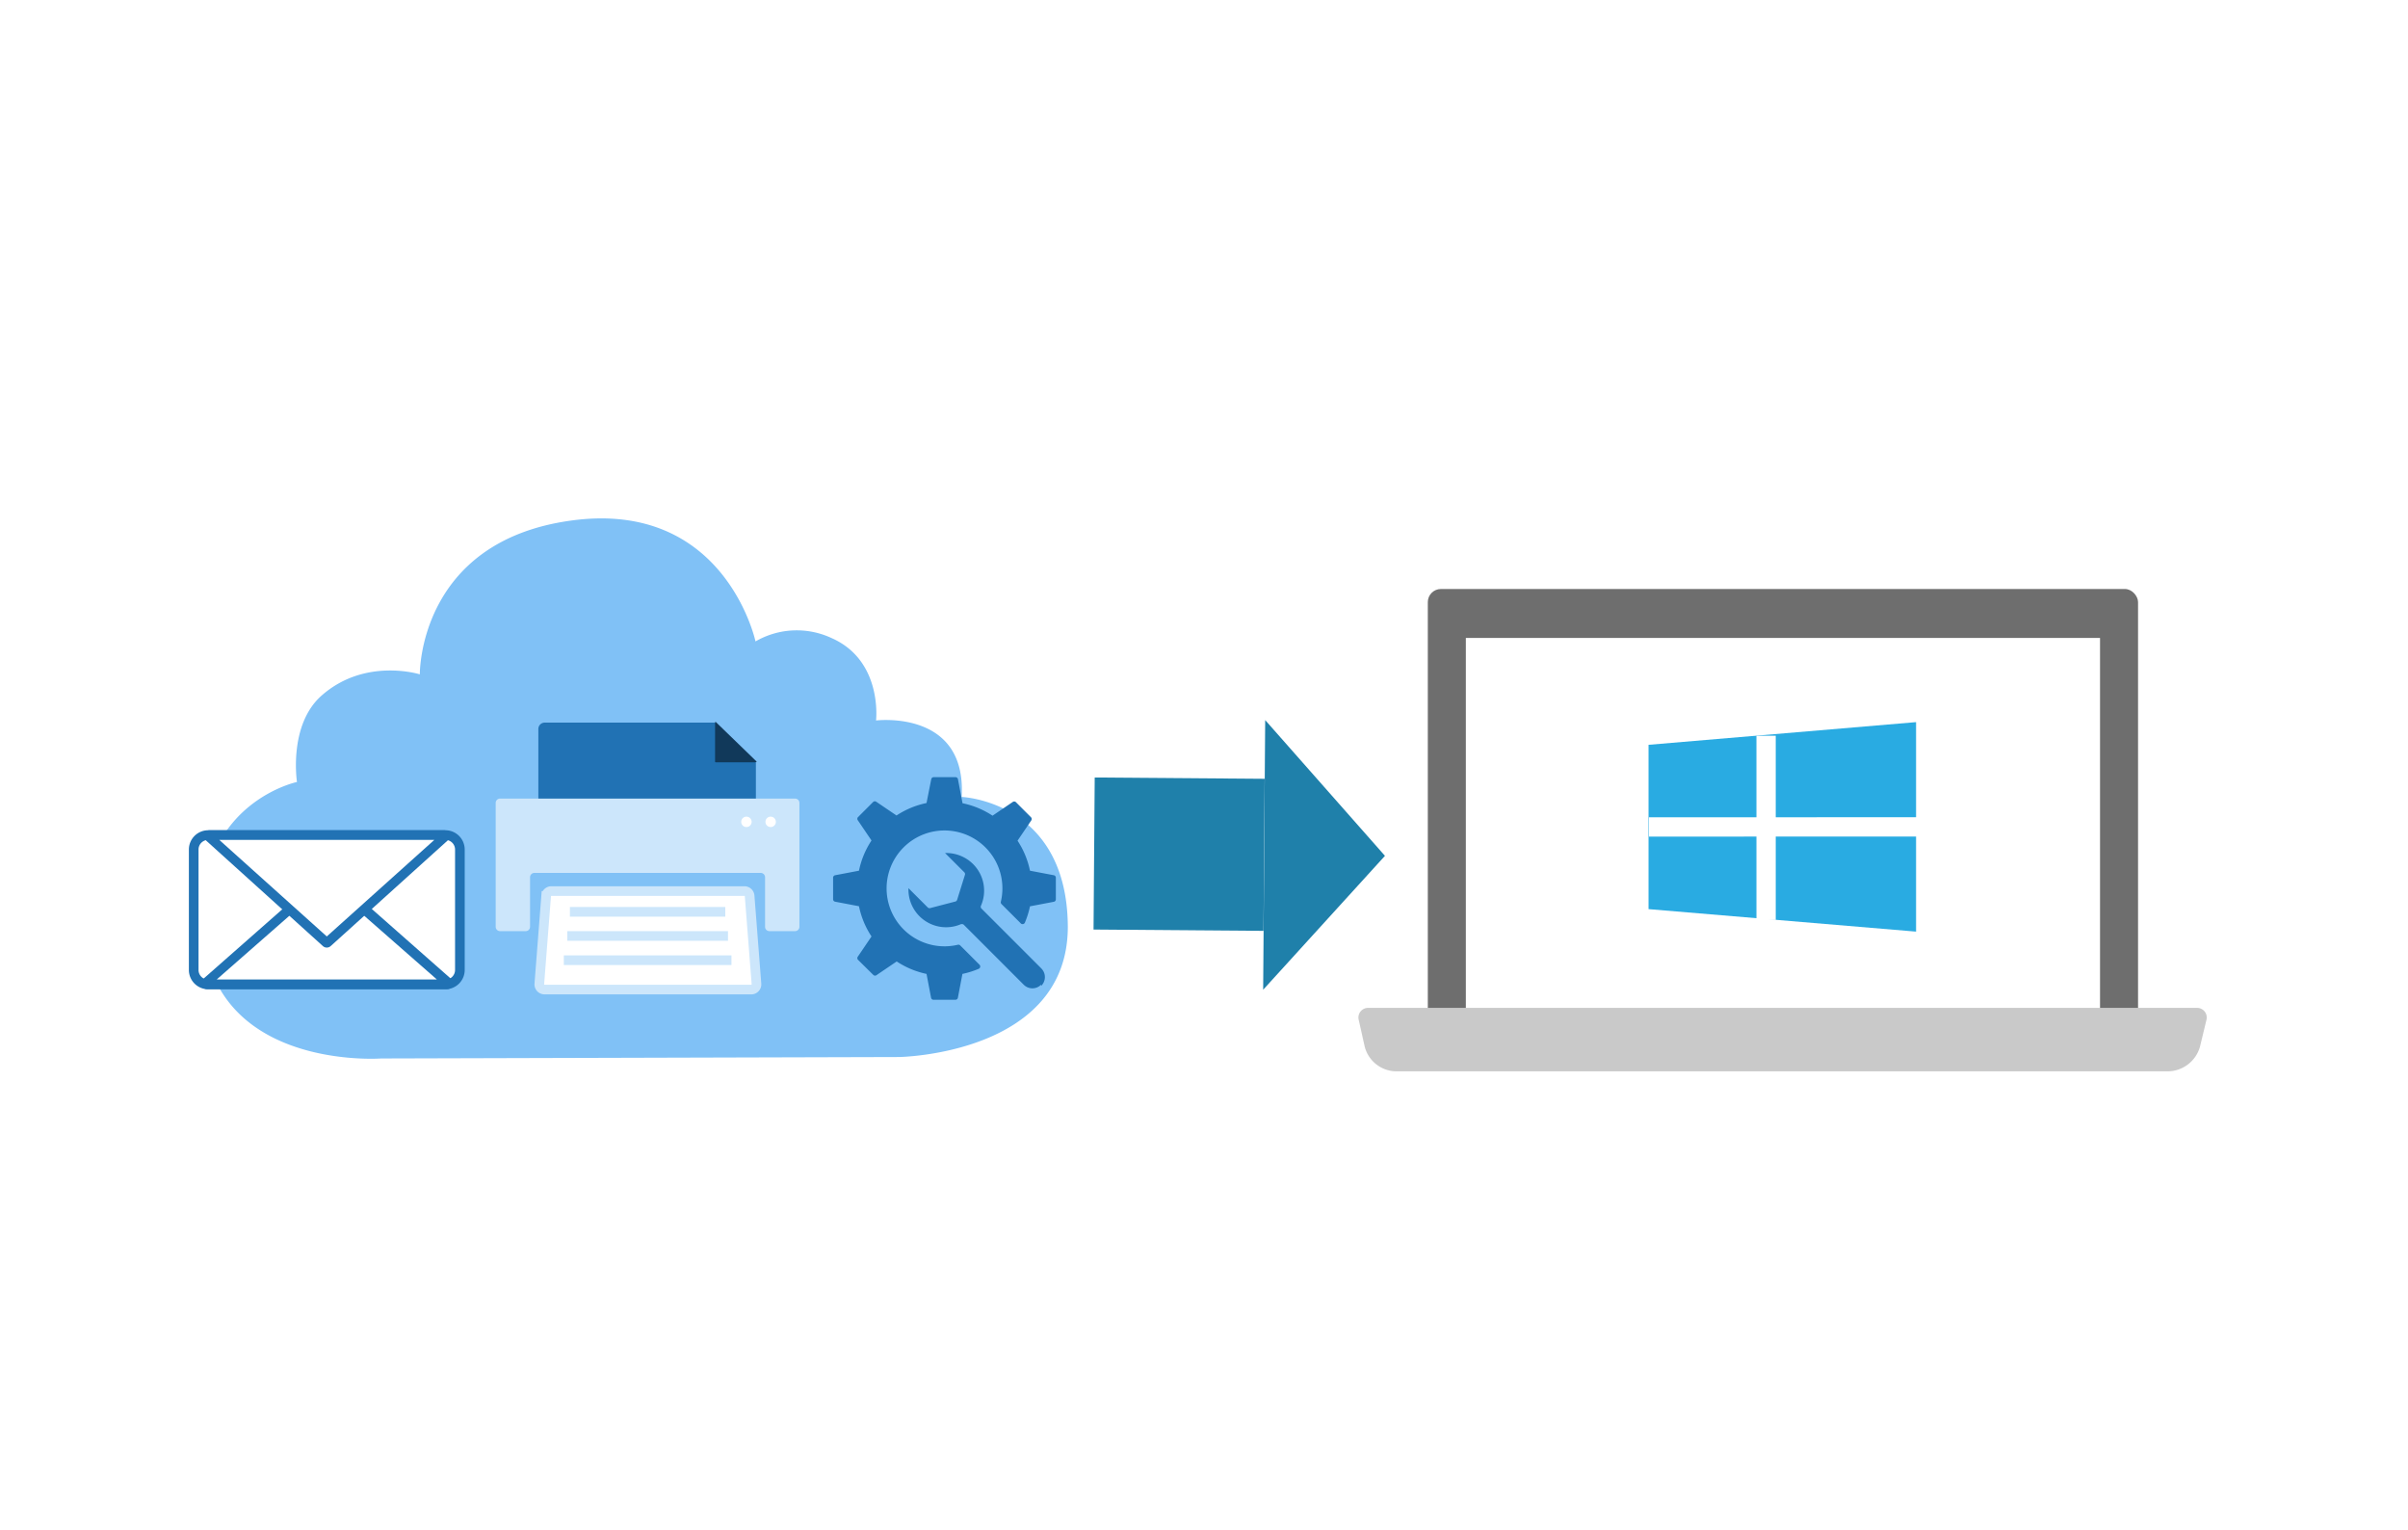 <svg xmlns="http://www.w3.org/2000/svg" viewBox="0 0 249.5 158.5"><defs><style>.cls-1,.cls-7{fill:#fff;}.cls-2{fill:#80c1f6;}.cls-3{fill:#6e6e6e;}.cls-4{fill:#c9c9c9;fill-rule:evenodd;}.cls-5{fill:#2172b4;}.cls-6{fill:#11395a;}.cls-7,.cls-8{stroke:#cce6fb;}.cls-12,.cls-7,.cls-8{stroke-miterlimit:10;}.cls-12,.cls-8{fill:none;}.cls-9{fill:#cce6fb;}.cls-10{fill:#1f80aa;}.cls-11{fill:#29abe2;}.cls-12{stroke:#fff;stroke-width:2px;}</style></defs><title>migration_merit_2-1</title><g id="レイヤー_2" data-name="レイヤー 2"><g id="レイヤー_1-2" data-name="レイヤー 1"><rect class="cls-1" width="249.5" height="158.5"/><path class="cls-2" d="M30.77,81s-.91-5.88,2.54-8.94c4.52-4,10.19-2.21,10.19-2.21s-.18-13.72,15.61-15.92c16-2.24,19.17,12.51,19.17,12.51a8.53,8.53,0,0,1,7.83-.37c5.38,2.33,4.66,8.56,4.66,8.56s9.42-1.18,8.87,7.92c0,0,10.93.42,11,13.44,0,13.26-17.5,13.5-17.5,13.5l-53.65.15S21,111,20.94,94.92C20.9,83.08,30.77,81,30.77,81Z"/><rect class="cls-3" x="147.94" y="61.01" width="73.59" height="48.66" rx="1.36" ry="1.36"/><rect class="cls-1" x="151.88" y="66.08" width="65.71" height="39.1"/><path class="cls-4" d="M140.79,105.68a1,1,0,0,1,1-1.28h85.82a1,1,0,0,1,1,1.27l-.66,2.74a3.5,3.5,0,0,1-3.24,2.56H144.59a3.41,3.41,0,0,1-3.19-2.56Z"/><path class="cls-5" d="M107.87,102a1.27,1.27,0,0,1-1.8,0l-6.2-6.2a.26.26,0,0,0-.18-.08l-.1,0a3.9,3.9,0,0,1-5.46-3.72l2,2a.26.26,0,0,0,.26.06L99,93.38a.26.26,0,0,0,.17-.17l.81-2.59a.26.26,0,0,0-.06-.26l-2-2a3.94,3.94,0,0,1,2.9,1.14,3.89,3.89,0,0,1,.82,4.32.26.26,0,0,0,.05.29l6.2,6.2a1.27,1.27,0,0,1,0,1.8Z"/><path class="cls-5" d="M109.19,90.66l-2.47-.47a8.93,8.93,0,0,0-1.29-3.11L106.84,85a.26.26,0,0,0,0-.33l-1.59-1.59a.26.26,0,0,0-.33,0l-2.08,1.41a8.93,8.93,0,0,0-3.11-1.29l-.47-2.47A.26.26,0,0,0,99,80.5H96.74a.26.26,0,0,0-.25.21L96,83.18a8.94,8.94,0,0,0-3.11,1.29l-2.08-1.41a.26.26,0,0,0-.33,0l-1.59,1.59a.26.26,0,0,0,0,.33l1.41,2.08A8.93,8.93,0,0,0,89,90.19l-2.47.47a.26.26,0,0,0-.21.25v2.24a.26.26,0,0,0,.21.25l2.47.47A8.94,8.94,0,0,0,90.3,97l-1.41,2.08a.26.26,0,0,0,0,.33L90.5,101a.26.26,0,0,0,.33,0l2.08-1.41A8.93,8.93,0,0,0,96,100.88l.47,2.47a.26.26,0,0,0,.25.21H99a.26.26,0,0,0,.25-.21l.47-2.47a9.09,9.09,0,0,0,1.69-.53.26.26,0,0,0,.08-.42l-2-2a.26.26,0,0,0-.24-.07,6,6,0,1,1,4.45-4.45.26.26,0,0,0,.07.24l2,2a.25.25,0,0,0,.23.07.26.26,0,0,0,.19-.15,9.1,9.1,0,0,0,.53-1.69l2.47-.47a.26.26,0,0,0,.21-.25V90.91A.26.26,0,0,0,109.19,90.66Z"/><rect class="cls-1" x="20.06" y="86.5" width="27.61" height="15.5" rx="1.52" ry="1.52"/><path class="cls-5" d="M46.15,87a1,1,0,0,1,1,1v12.47a1,1,0,0,1-1,1H21.57a1,1,0,0,1-1-1V88a1,1,0,0,1,1-1H46.15m0-1H21.57a2,2,0,0,0-2,2v12.47a2,2,0,0,0,2,2H46.15a2,2,0,0,0,2-2V88a2,2,0,0,0-2-2Z"/><path class="cls-1" d="M21.39,102a.1.1,0,0,1-.07-.17l12.48-11h.13l12.48,11a.1.1,0,0,1-.07.17Z"/><path class="cls-5" d="M33.86,91.46l11.41,10H22.45l11.41-10m0-1.13a.6.6,0,0,0-.4.15L21,101.45a.6.6,0,0,0,.4,1h25a.6.6,0,0,0,.4-1l-12.48-11a.6.6,0,0,0-.4-.15Z"/><path class="cls-1" d="M33.86,97.67a.09.09,0,0,1-.07,0l-12.19-11a.1.1,0,0,1,.07-.17H46a.09.09,0,0,1,.09.06.09.09,0,0,1,0,.11l-12.19,11Z"/><path class="cls-5" d="M45,87,33.86,97,22.72,87H45m1-1H21.68a.6.6,0,0,0-.4,1L33.46,98a.6.6,0,0,0,.8,0L46.45,87a.6.6,0,0,0-.4-1Z"/><path class="cls-5" d="M74.08,74.85H56.44a.66.66,0,0,0-.66.66V88.37a.07.07,0,0,0,.07.07h22.4a.07.07,0,0,0,.07-.07V79a.07.07,0,0,0,0,0Z"/><path class="cls-6" d="M74.09,74.83v4.06a.07.07,0,0,0,.07.07h4.19a.07.07,0,0,0,0-.12l-4.19-4.06A.07.07,0,0,0,74.09,74.83Z"/><path class="cls-7" d="M77.79,102.5H56.42a.54.54,0,0,1-.54-.58l.71-9.12a.54.54,0,0,1,.54-.5h20a.54.54,0,0,1,.54.5l.71,9.12A.54.54,0,0,1,77.79,102.5Z"/><line class="cls-8" x1="59.05" y1="94.45" x2="75.15" y2="94.45"/><line class="cls-8" x1="58.78" y1="96.95" x2="75.43" y2="96.95"/><line class="cls-8" x1="58.42" y1="99.46" x2="75.79" y2="99.46"/><path class="cls-9" d="M51.36,83.17V96a.45.45,0,0,0,.45.45h2.66a.45.45,0,0,0,.45-.45V90.87a.45.45,0,0,1,.45-.45H78.82a.45.45,0,0,1,.45.45V96a.45.45,0,0,0,.45.45h2.66a.45.45,0,0,0,.45-.45V83.17a.45.45,0,0,0-.45-.45H51.82A.45.45,0,0,0,51.36,83.17Z"/><circle class="cls-1" cx="79.85" cy="85.13" r="0.54"/><circle class="cls-1" cx="77.34" cy="85.13" r="0.54"/><rect class="cls-10" x="114.31" y="79.68" width="15.75" height="17.61" transform="translate(32.75 209.98) rotate(-89.56)"/><polygon class="cls-10" points="143.5 88.65 131.09 74.59 130.88 102.52 143.5 88.65"/><polygon class="cls-11" points="198.53 96.5 170.81 94.17 170.81 77.15 198.53 74.8 198.53 96.5"/><line class="cls-12" x1="182.99" y1="76.21" x2="182.99" y2="95.29"/><line class="cls-12" x1="198.66" y1="85.65" x2="170.85" y2="85.66"/></g></g></svg>